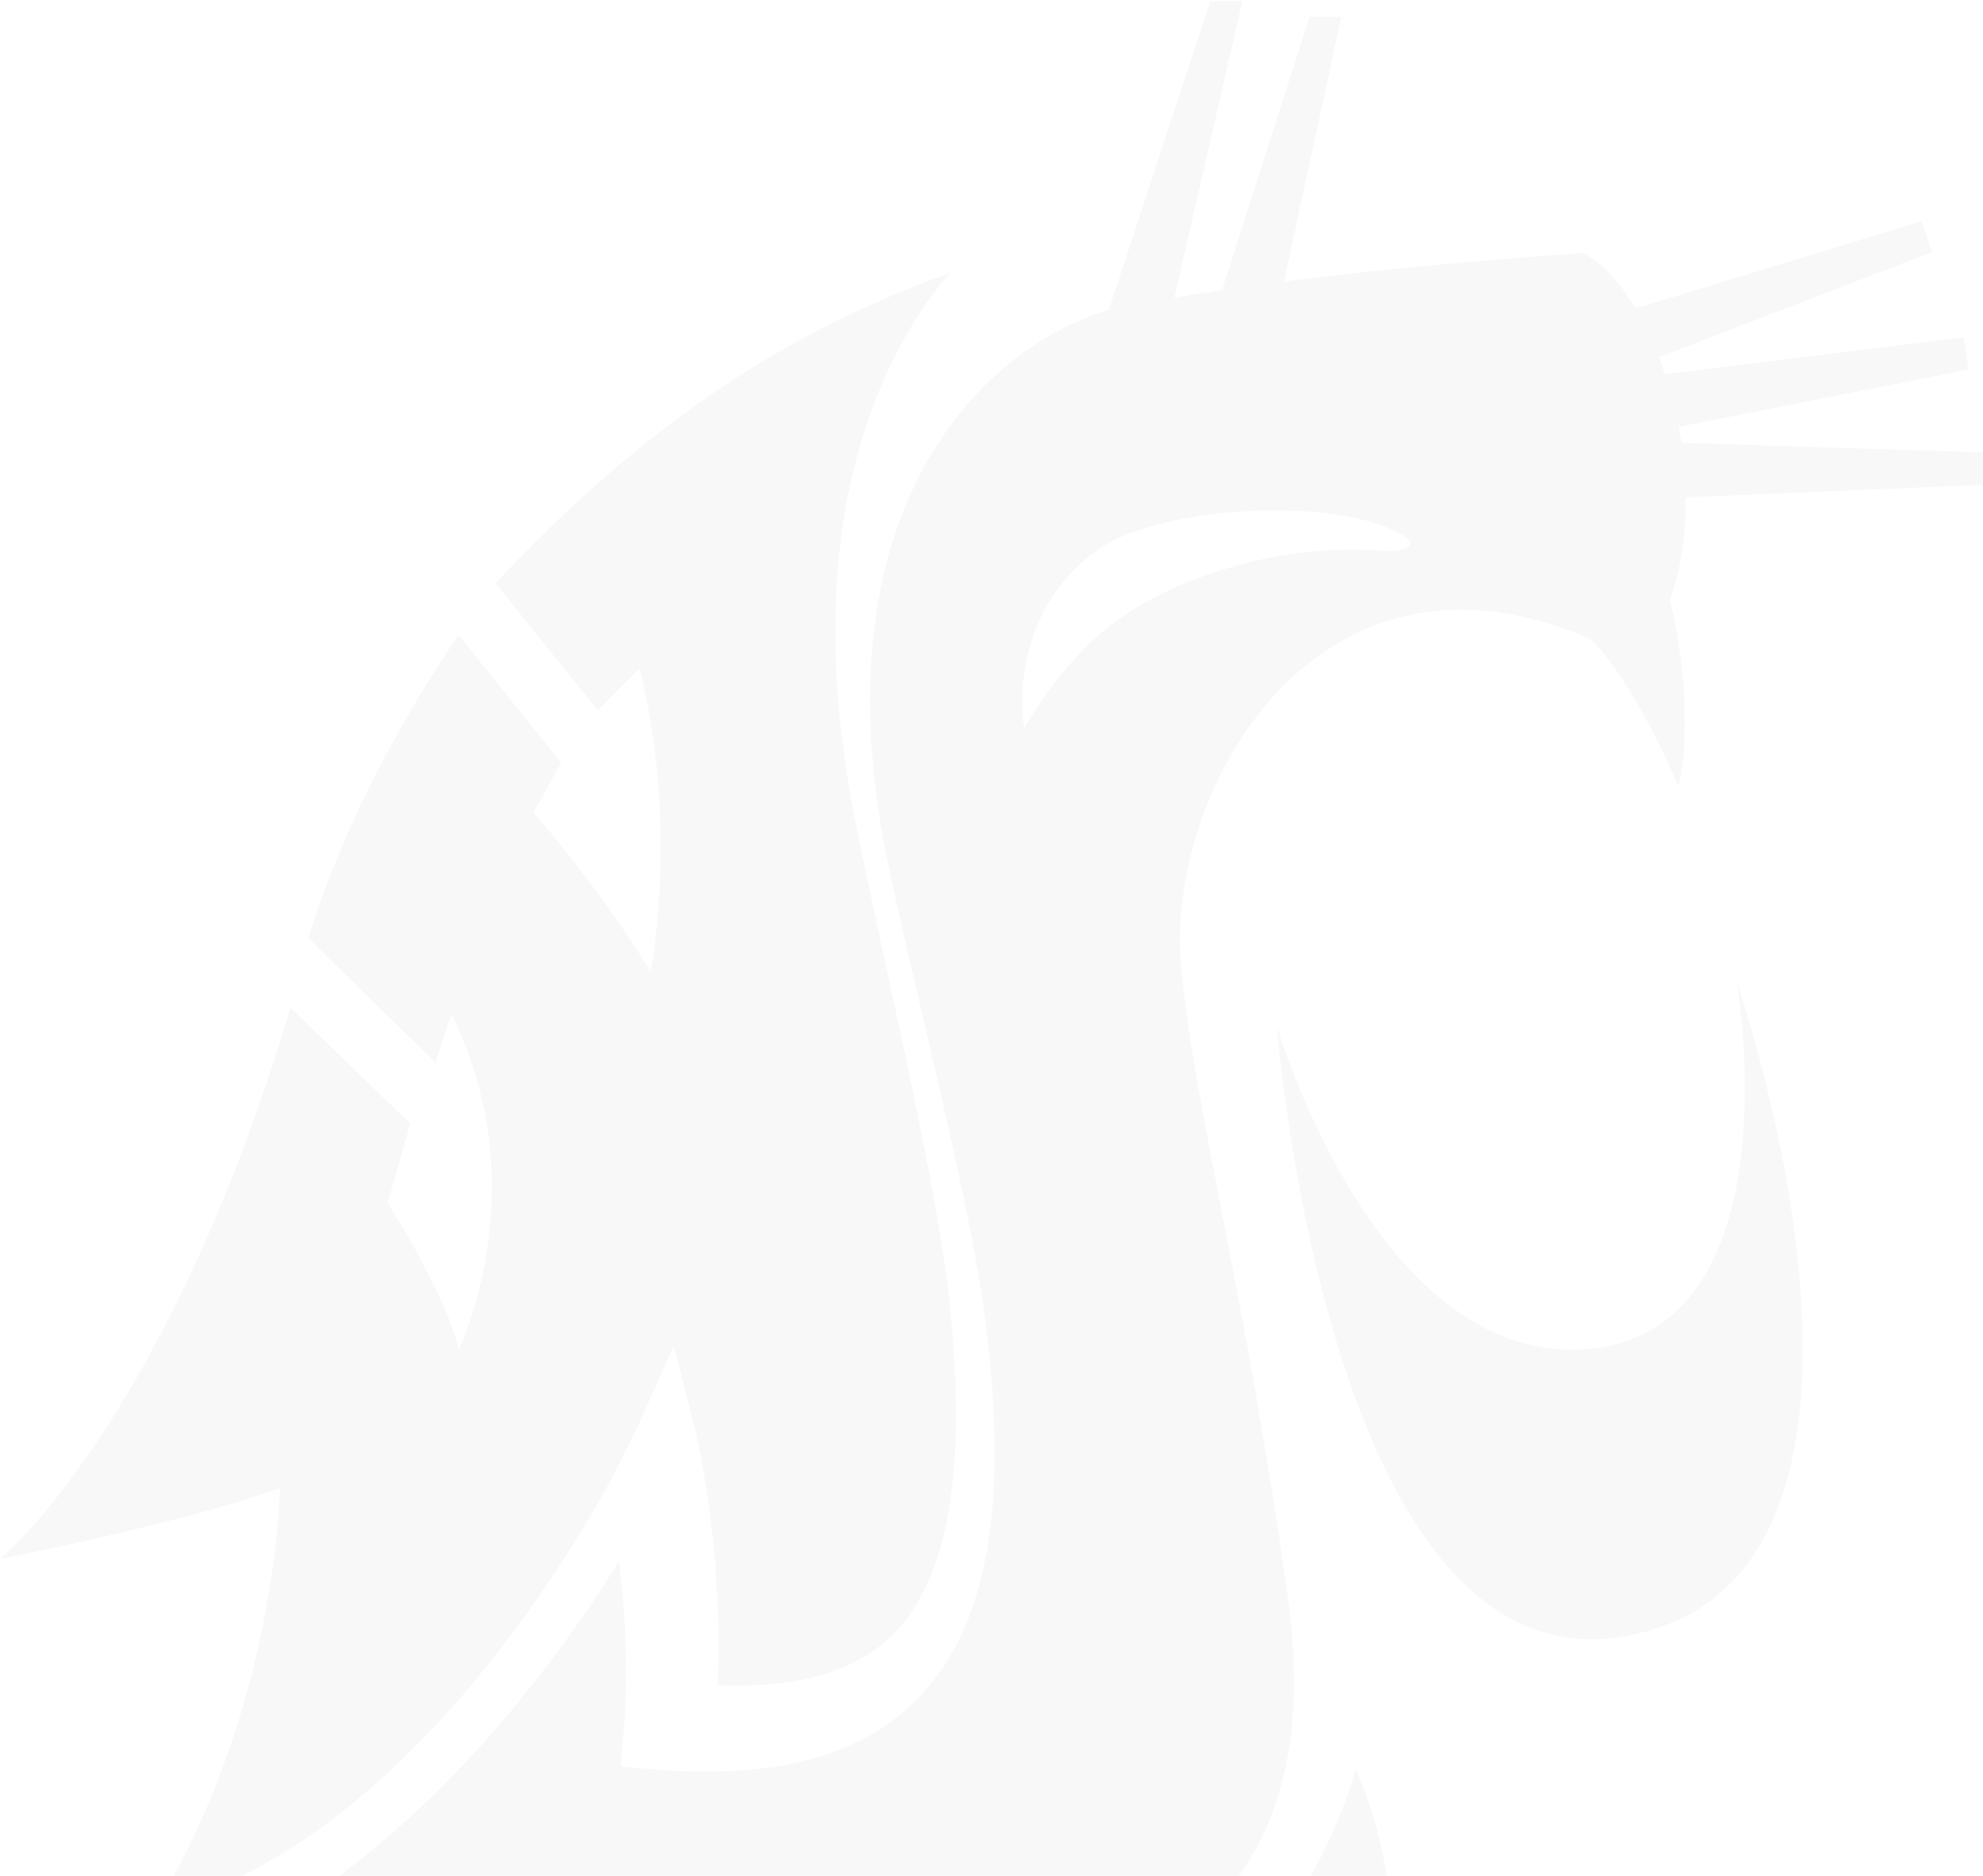 <?xml version="1.0" encoding="UTF-8"?>
<svg xmlns="http://www.w3.org/2000/svg" width="462" height="437" viewBox="0 0 462 437" fill="none">
  <g opacity="0.03">
    <path d="M279.97 464.123C279.97 464.123 303.18 453.5 315.91 412.362C327.114 437.43 324.19 463.204 324.19 463.204C313.912 465.674 279.97 464.123 279.97 464.123ZM404.675 228.853C404.675 228.853 418.834 311.542 368.678 314.36C320.281 317.067 297.491 239.077 297.491 239.077C297.491 239.077 309.19 391.478 377.036 381.435C453.418 370.152 404.679 228.853 404.679 228.853H404.675ZM36.23 444.451C36.265 444.432 36.309 444.432 36.309 444.432C92.864 430.628 136.213 359.895 148.917 331.503L157.006 313.525L161.872 332.775C162.11 333.815 167.383 355.052 167.383 383.074C167.383 386.184 167.309 389.365 167.153 392.592C186.664 393.381 200.589 389.142 209.259 379.498C221.694 365.736 225.42 339.651 220.801 299.777C218.509 280.703 211.937 250.36 206.1 223.565C203.111 209.868 200.299 196.913 198.592 187.753C187.691 129.18 201.23 92.802 214.493 72.618C216.587 69.47 218.856 66.459 221.287 63.601C182.123 77.693 149.307 99.641 115.438 135.894L139.259 165.494L148.999 155.72C158.228 192.493 151.599 226.351 151.599 226.351C139.064 205.898 124.285 189.313 124.285 189.313L130.741 177.668L109.272 150.938L106.789 147.947C80.394 186.796 71.854 218.573 71.854 218.573L90.572 236.951L101.473 247.532L105.143 236.264C125.29 276.649 106.889 314.393 106.889 314.393C103.592 300.635 90.321 280.285 90.321 280.285L95.563 261.768L67.686 234.745C38.709 331.749 0 363.183 0 363.183C0 363.183 41.872 355.094 65.208 346.7C65.208 346.7 64.567 397.829 36.23 444.451Z" fill="black"></path>
    <path d="M261.392 143.778C275.354 134.069 299.11 126.604 321.405 128.298C327.044 128.711 331.818 127.244 325.74 124.057C309.065 115.343 270.204 118.304 256.452 127.6C234.444 142.489 238.173 169.017 238.676 169.657C243.068 162.055 250.513 151.323 261.387 143.783L261.392 143.778ZM461.965 112.915L392.741 115.819C392.777 123.897 391.697 132.095 389.048 139.839C395.507 167.866 391.015 183.066 391.015 183.066C379.433 156.338 370.625 148.918 370.625 148.918C307.039 120.913 271.32 184.244 275.152 225.101C278.268 258.676 290.563 303.236 300.137 373.155C308.205 431.987 278.165 457.417 243.615 463.254C242.853 463.357 242.095 463.487 241.342 463.645C241.145 463.645 240.984 463.645 240.805 463.69C234.889 464.425 228.925 464.718 222.965 464.565C222.763 464.503 222.503 464.503 222.302 464.503C221.598 464.503 220.935 464.405 220.24 464.405C217.55 464.245 214.897 463.961 212.27 463.65C185.381 459.964 125.184 449.121 63.001 447.627C99.581 426.451 128.196 389.769 144.166 363.797C145.094 370.999 145.834 379.784 145.834 389.449C145.834 394.268 145.672 399.341 145.17 404.52L144.57 411.607L151.732 412.198C180.347 414.666 200.634 409.255 213.897 395.704C230.11 378.944 235.103 351.024 229.608 307.713C227.237 288.729 220.271 259.271 214.198 233.299C211.168 220.304 208.295 207.967 206.551 199.449C196.26 148.277 208.559 117.21 220.697 100.174C230.146 86.841 243.252 77.051 257.618 72.352C257.855 72.312 258.097 72.25 258.357 72.214L281.997 0.285H289.42L273.552 69.409C277.223 68.773 280.957 68.191 284.727 67.617L305.13 3.891H312.481L299.11 65.603C320.244 62.918 343.158 60.828 368.559 58.979C372.669 60.611 377.129 65.328 381.038 71.894L447.658 51.577L450.123 58.699L386.439 83.195C386.941 84.493 387.443 85.845 387.842 87.219L457.47 78.638L458.635 86.045L391.073 99.418C391.316 100.672 391.517 101.925 391.737 103.184L462.001 105.429L461.965 112.915Z" fill="black"></path>
    <path d="M261.392 143.778C275.354 134.069 299.11 126.604 321.405 128.298C327.044 128.711 331.818 127.244 325.74 124.057C309.065 115.343 270.204 118.304 256.452 127.6C234.444 142.489 238.173 169.017 238.676 169.657C243.068 162.055 250.513 151.323 261.387 143.783L261.392 143.778ZM461.965 112.915L392.741 115.819C392.777 123.897 391.697 132.095 389.048 139.839C395.507 167.866 391.015 183.066 391.015 183.066C379.433 156.338 370.625 148.918 370.625 148.918C307.039 120.913 271.32 184.244 275.152 225.101C278.268 258.676 290.563 303.236 300.137 373.155C308.205 431.987 278.165 457.417 243.615 463.254C242.853 463.357 242.095 463.487 241.342 463.645C241.145 463.645 240.984 463.645 240.805 463.69C234.889 464.425 228.925 464.718 222.965 464.565C222.763 464.503 222.503 464.503 222.302 464.503C221.598 464.503 220.935 464.405 220.24 464.405C217.55 464.245 214.897 463.961 212.27 463.65C185.381 459.964 125.184 449.121 63.001 447.627C99.581 426.451 128.196 389.769 144.166 363.797C145.094 370.999 145.834 379.784 145.834 389.449C145.834 394.268 145.672 399.341 145.17 404.52L144.57 411.607L151.732 412.198C180.347 414.666 200.634 409.255 213.897 395.704C230.11 378.944 235.103 351.024 229.608 307.713C227.237 288.729 220.271 259.271 214.198 233.299C211.168 220.304 208.295 207.967 206.551 199.449C196.26 148.277 208.559 117.21 220.697 100.174C230.146 86.841 243.252 77.051 257.618 72.352C257.855 72.312 258.097 72.25 258.357 72.214L281.997 0.285H289.42L273.552 69.409C277.223 68.773 280.957 68.191 284.727 67.617L305.13 3.891H312.481L299.11 65.603C320.244 62.918 343.158 60.828 368.559 58.979C372.669 60.611 377.129 65.328 381.038 71.894L447.658 51.577L450.123 58.699L386.439 83.195C386.941 84.493 387.443 85.845 387.842 87.219L457.47 78.638L458.635 86.045L391.073 99.418C391.316 100.672 391.517 101.925 391.737 103.184L462.001 105.429L461.965 112.915Z" fill="black"></path>
  </g>
</svg>
